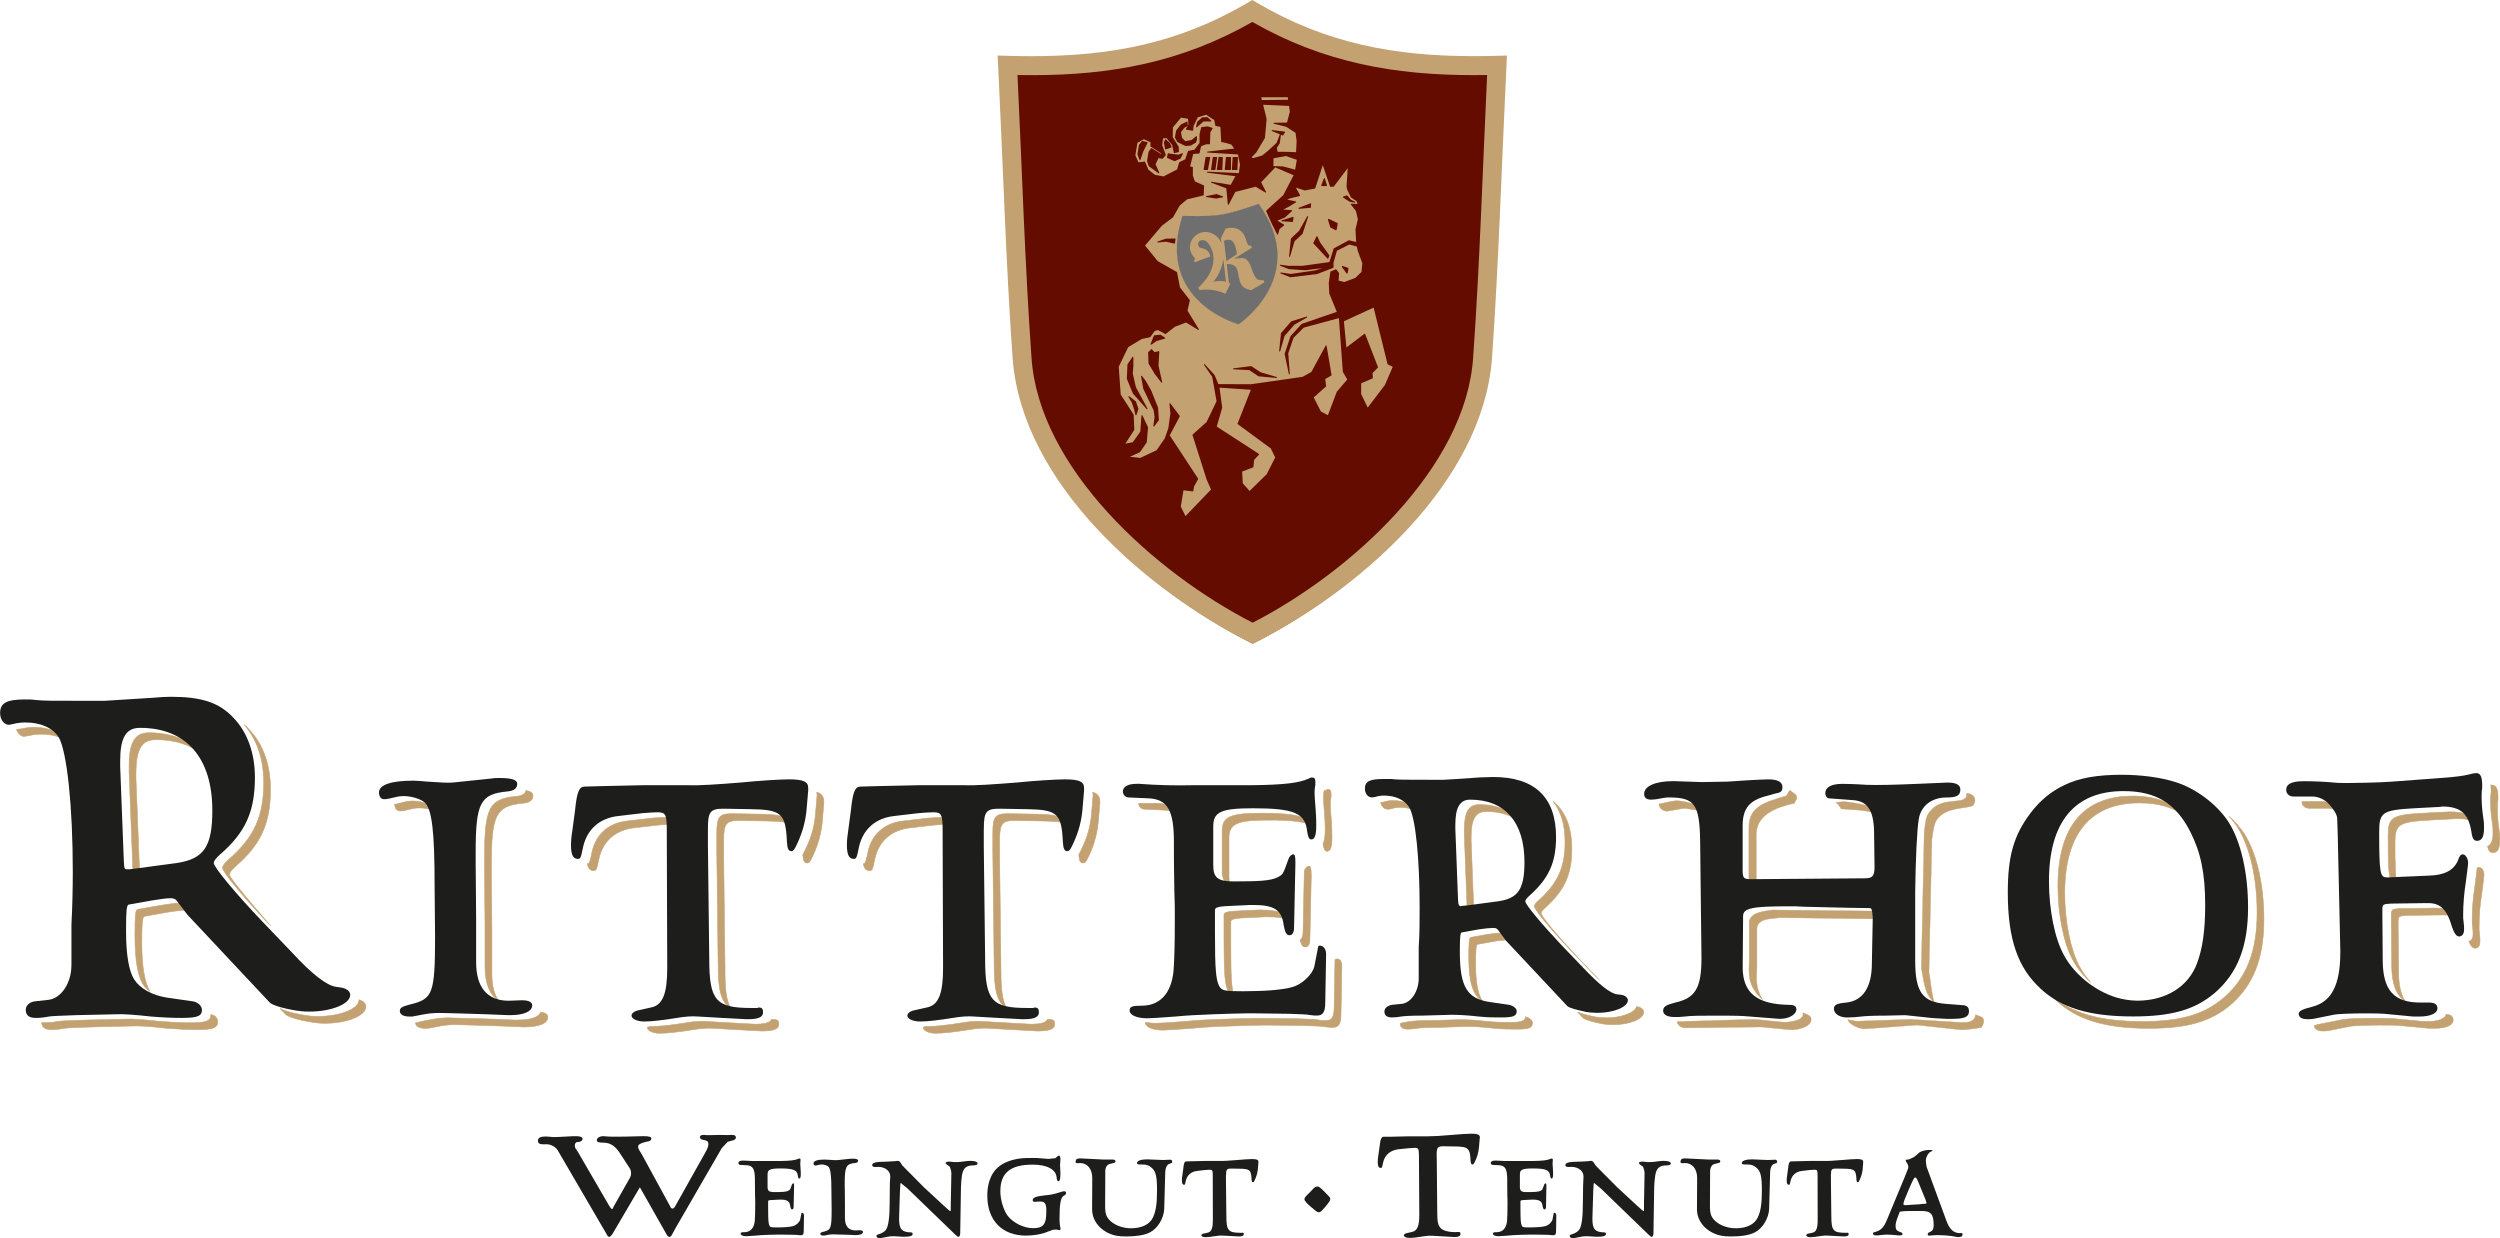 <?xml version="1.0" encoding="UTF-8"?>
<svg id="Ebene_1" data-name="Ebene 1" xmlns="http://www.w3.org/2000/svg" viewBox="0 0 704.43 348.91">
  <defs>
    <style>
      .cls-1, .cls-2, .cls-3, .cls-4 {
        fill: #c4a170;
      }

      .cls-5, .cls-6 {
        fill: #1d1d1b;
      }

      .cls-7 {
        fill: #706f6f;
      }

      .cls-2 {
        stroke-width: .15px;
      }

      .cls-2, .cls-3 {
        stroke: #c4a170;
      }

      .cls-2, .cls-3, .cls-8, .cls-6, .cls-4 {
        fill-rule: evenodd;
      }

      .cls-3 {
        stroke-width: .1px;
      }

      .cls-8 {
        fill: #640c00;
      }
    </style>
  </defs>
  <g>
    <path class="cls-5" d="m187.82,347.82c.24.42.57.71.81.71s.49-.2.7-.61l1.11-2.03,12.93-22.37,1.69-1.8,1.6-.44c.38-.13.7-.42.7-.71,0-.52-.29-.78-.98-.78h-.29c-.37.05-1.4.05-3.17,0-.39,0-1.22,0-2.5.05h-1.56c-.21-.05-.42-.05-.57-.05-.78,0-1.07.21-1.07.62,0,.37.25.6.73.73,1.48.28,1.65.47,1.65,1.35,0,.49-.29,1.28-.95,2.42l-8.05,14.34c-.61,1.15-.77,1.29-1.11,1.29-.29,0-.49-.19-.7-.69-.04-.05-.25-.46-.62-1.16l-7.34-13.45s-.28-.41-.7-1.14c-.19-.33-.33-.7-.33-.93,0-.64.49-.98,2.05-1.39l1.07-.23c.37-.14.62-.39.62-.75,0-.45-.66-.66-2.14-.66h-.25l-4.72.12c-2.59.04-4.23.04-4.89,0-.78-.08-1.27-.12-1.49-.12-1.06,0-1.88.48-1.88,1.12,0,.52.46.71,1.85.71,1.85,0,3.24.88,4.51,2.76l2.96,4.53c.2.33.33.83.33,1.39,0,.46-.12.83-.33,1.23l-4.56,8.05-.25.61c-.04.05-.16.1-.24.1-.17,0-.25-.1-.41-.33l-.49-.74-8.91-15.35s-.08-.12-.29-.37c-.25-.3-.37-.68-.37-1.03v-.21c.04-.37.33-.79.53-.79l.75-.08c.21-.04.41-.12.62-.29.16-.16.29-.32.29-.49,0-.54-.63-.82-1.77-.82h-.74c-3.66.21-5.58.29-5.83.26-.82-.09-1.53-.17-2.18-.17-1.35,0-2.06.39-2.06,1.18s.46,1.03,1.69,1.03c.16,0,.34,0,.49-.02h.29c1.19,0,2.58.76,3.16,1.81l13.64,23.39.33.58c.12.19.32.32.49.32.24,0,.61-.37.95-.9l7.68-13.08,7.52,13.28"/>
    <path class="cls-5" d="m216.43,338.43c.04-.21.37-.29,1.48-.32l1.72-.09h.29c1.89,0,2.59.44,2.75,1.85.12.65.25.91.54.91.24,0,.41-.26.41-.7l.13-5.7v-.3c0-.44-.04-.65-.21-.65s-.38.21-.45.49c-.24.7-.41,1.1-.45,1.15-.08.2-.33.37-.61.51-.62.24-1.44.32-3.86.32-1.47,0-1.89-.32-1.89-1.48v-3.53c0-1.32.7-1.65,3.62-1.65,3.78,0,4.77.46,4.92,2.14.08.49.17.71.37.71.33,0,.45-.42.45-1.29,0-.49,0-.86-.12-2.37-.04-.54-.04-.98.04-1.28v-.34c0-.25-.08-.37-.29-.37-.08,0-.16,0-.29.07-.9.42-2.22.59-5.17.63h-5.3c-1.65.05-3.34,0-4.97-.12h-.21c-.82,0-1.27.24-1.27.69,0,.29.25.53.54.53l1.81.09c1.73.08,2.3,1.11,2.3,3.94v.5c0,.53,0,1.88.04,4.01.05.83.05,1.69.05,2.51,0,2.37-.05,3.69-.13,4.76-.2,1.98-1.2,3.08-2.79,3.14-.99,0-1.19.07-1.19.44,0,.41.65.7,1.6.7.25,0,.98-.05,2.62-.17.78-.09,1.97-.17,3.46-.22,1.35-.02,2.38-.07,3.12-.07h.45l3.2.05c.99.02,1.65.02,1.98.11.28.03.49.03.61.03.53,0,.74-.33.74-1.18l.07-4.39c0-.45-.24-.77-.56-.77-.09,0-.17.03-.17.18l-.33,1.69c-.17.75-1.11,1.65-2.02,1.89-.85.25-2.5.37-4.47.37-1.68,0-1.93-.04-2.18-.48-.28-.59-.37-1.52-.37-4.9v-2.05"/>
    <path class="cls-5" d="m238.02,334.65v-1.38c0-4.47.41-5.32,2.8-5.56.69-.03.98-.28.98-.69,0-.37-.49-.54-1.6-.54-.24,0-.49,0-.69.03l-3.54.38c-.41.04-1.19,0-2.34-.09-.48-.03-.9-.07-1.27-.07-2.01,0-3.12.37-3.12,1.07,0,.37.16.62.5.62.2,0,.57-.08,1.06-.21.17-.04.41-.09.65-.09.75,0,1.53.26,1.94.58.65.62.89,2.55.89,7.63v.05l.05,4.45c0,5.25-.21,5.74-2.21,6.22-.83.2-.99.33-.99.61s.32.49.82.49h.33l1.07-.22c.45-.07.94-.12,1.4-.12l1.64.05,2.67.07,1.89.09h.25c1.19,0,1.97-.34,1.97-.9,0-.28-.33-.47-.91-.47h-.08l-1.14.05c-1.93,0-2.96-1.19-2.96-3.49v-3.89l-.04-4.69"/>
    <path class="cls-5" d="m267.88,341.06c0,.13-.04.2-.08.2-.17,0-.66-.43-1.81-1.48l-5.58-5.16-5.5-5.55-.74-.78-.37-.62c-.25-.41-.5-.58-.91-.58-.16,0-.37.04-.61.09-.2.04-.9.08-2.05.12l-2.34.08c-1.39.07-2.13.37-2.13.9,0,.37.25.54.82.54h.33c.16,0,.32-.03.49-.03,2.01,0,3.45,1.13,3.45,2.73,0,.29-.05.63-.05.92-.08.4-.08,2.58-.12,6.53,0,4.01-.37,6.61-1.02,7.51-.32.53-1.36,1.15-2.22,1.34-.33.1-.49.22-.49.34,0,.41.36.75.81.75h.16l2.1-.41c.45-.12,1.15-.17,1.8-.17.25,0,.49,0,.74.04l1.4.08c.07,0,.2.04.33.04,2.17,0,2.87-.21,2.87-.83,0-.29-.17-.41-.53-.41-2.55-.07-3.29-.96-3.29-3.74v-.37l.25-7.75.12-1.81c0-.14.04-.22.09-.22h.08s.16.17.45.39l1.36,1.11,13.47,13.01c.53.5.7.62.9.62.28,0,.45-.33.5-.9l.21-12.98c0-.92.12-2.27.28-3.42.34-2.02,1.2-2.78,3.05-2.81.85,0,1.35-.17,1.35-.55,0-.44-.74-.73-1.97-.73-.53,0-1.07.04-1.64.13-1.56.23-2.76.28-3.49.16-.28-.03-.58-.08-.91-.08-.61,0-.98.15-.98.4,0,.09.08.24.25.37l.86.62c.08.1.19.37.33.86.12.37.17.7.17,1.03l-.17,8.87v1.6"/>
    <path class="cls-5" d="m298.46,346.6c.25,0,.37-.12.37-.32,0-.12,0-.2-.04-.34-.17-.63-.25-1.52-.25-2.58,0-4.13.33-5.89,1.16-6.41.53-.27.69-.47.69-.76,0-.37-.2-.53-.53-.53-.2,0-.41.04-.66.13-2.5.77-2.83.84-4.93,1.04-2.34.26-3.28.63-3.28,1.32,0,.32.17.5.53.5.04,0,.46-.06,1.24-.09h.37c1.15,0,1.64.56,1.68,1.97v1.19c0,3.28-.91,4.35-3.74,4.35-2.54,0-5.58-1.49-7.1-3.45-1.19-1.55-2.1-4.55-2.1-6.96,0-5.15,2.79-7.5,9.12-7.5,4.06,0,6.57,1.37,6.74,3.64.04.7.2,1.03.53,1.03.36,0,.53-.66.53-1.9v-.6l-.08-1.51c-.04-.25-.04-.71.04-1.33,0-.37.04-.74.04-1.02,0-.49-.17-.86-.37-.86-.11,0-.24.07-.37.16l-.69.58-1.97.2-2.42-.2c-.53-.07-1.27-.07-2.22-.07-2.5,0-3.73.11-5.41.56-2.34.66-3.91,1.62-5.06,3.04-1.35,1.68-2.09,4.17-2.09,7,0,6.97,4.14,11.28,10.92,11.28,1.84,0,3.94-.34,5.13-.74l2.09-.78c.28-.12.62-.17.99-.17h.41l.61.12h.12"/>
    <path class="cls-5" d="m311.43,330.05c0-1.03.49-1.88,1.19-2.05l1.4-.37c.16-.03.29-.2.29-.4,0-.34-.29-.5-.79-.5h-2.46l-6.62-.33h-.12c-.87,0-1.24.28-1.24.96,0,.32.09.4.66.4h.29c.07-.05.16-.05.29-.05,2.08,0,3.45,1.68,3.45,4.22l-.04,8.85c0,1.88.78,3.64,2.25,5.08.66.62,1.44,1.15,2.26,1.56,1.56.74,2.87.98,5.09.98,2.92,0,5.1-.37,6.62-1.11,2.25-1.1,4.02-4.03,4.1-6.74l.29-10.35c.04-1.09.45-1.97,1.02-2.21l.79-.29c.08-.03.16-.16.16-.35,0-.43-.25-.59-.74-.59-.08,0-.13.03-.21.03-1.02.09-2.34.09-3.94-.03-.86-.04-1.59-.09-2.21-.09-1.72,0-2.83.42-2.83,1.03,0,.29.2.41.66.41h.25c1.85,0,2.42.21,3.33,1.03,1.07,1.02,1.4,2.34,1.4,6.32,0,3.74-.33,5.87-1.15,7.59-.87,1.93-3.16,3.04-6.13,3.04-2.17,0-4.13-.66-5.62-1.85-1.35-1.19-1.72-2.09-1.72-4.36l.04-8.82v-1.03"/>
    <path class="cls-5" d="m345.47,331.08c0-1.52.21-1.81,1.4-1.81l2.46.04c2.83.05,3.21.37,3.33,2.99.04.59.1.83.41.83.13,0,.2-.08.33-.3.56-1.1.89-2.17,1.02-3.3l.16-1.91v-.24c0-.59-.45-.79-1.77-.79-.69,0-2.7.12-4.35.28-2.09.16-3.74.3-4.85.25h-4.02l-3.81.09-1.52.04c-.5,0-.7.5-.86,2.13-.04.34-.12.95-.26,1.86-.07.49-.12.95-.12,1.35,0,.86.2,1.25.61,1.25.25,0,.3-.08.49-1.12.37-1.6,1.52-2.62,3.29-2.79l2.09-.25c.54-.04.98-.08,1.36-.08.73,0,.86.15.86,1.59l.03,12.57c0,2.31-.41,3.37-1.48,3.58l-1.1.24c-.41.07-.66.28-.66.47,0,.3.5.56,1.15.56.69,0,1.72-.13,2.99-.34.74-.12,1.36-.17,1.85-.12l2.18.12,2.22.12h.24c.9,0,1.32-.19,1.32-.62,0-.32-.09-.44-.42-.44l-.08.03h-.57c-3.21,0-3.83-.66-3.83-4.44l-.12-10.25v-1.6"/>
    <path class="cls-5" d="m371.14,334.32c-.37,0-.75.25-1.25.78-.37.41-.66.7-.81.86-1.27,1.22-1.52,1.52-1.52,1.93,0,.44.5,1.03,1.78,2.14.48.4.94.77,1.34,1.11.33.29.65.44.87.44.53,0,.7-.15,1.96-1.64.98-1.15,1.32-1.68,1.32-2.09,0-.26-.11-.5-.33-.7l-1.27-1.32c-1.14-1.19-1.6-1.51-2.08-1.51"/>
    <path class="cls-5" d="m404.81,325.41c0-2.05.27-2.42,1.83-2.42l3.35.05c3.71.04,4.22.49,4.38,3.99.04.78.2,1.1.57,1.1.15,0,.28-.13.45-.41.77-1.42,1.18-2.82,1.34-4.38l.21-2.54c.05-.09.05-.21.05-.29,0-.8-.61-1.07-2.39-1.07-.93,0-3.6.16-5.81.37-2.76.25-4.94.37-6.46.37h-5.37l-5.06.12h-2.03c-.64,0-.93.7-1.16,2.88-.05.41-.19,1.22-.34,2.42-.12.66-.17,1.27-.17,1.81,0,1.15.25,1.68.86,1.68.34,0,.37-.12.66-1.52.47-2.14,2.01-3.44,4.31-3.74l2.85-.29c.73-.07,1.34-.11,1.79-.11.99,0,1.12.24,1.15,2.13l.1,16.76c0,3.09-.57,4.51-2.03,4.8l-1.42.33c-.57.08-.9.37-.9.62,0,.42.66.74,1.52.74.94,0,2.3-.15,4-.44,1.01-.17,1.83-.22,2.48-.17l2.88.17,2.95.17c.12,0,.26.03.32.03,1.24,0,1.81-.29,1.81-.9,0-.37-.16-.54-.62-.54h-.07c-.26,0-.45.05-.7.05-2.09,0-3.52-.42-4.22-1.15-.74-.81-.95-1.68-.95-4.76l-.12-13.71-.04-2.09"/>
    <path class="cls-5" d="m428.41,338.43c.04-.21.38-.29,1.48-.32l1.72-.09h.29c1.91,0,2.59.44,2.76,1.85.14.65.25.91.54.91.24,0,.42-.26.42-.7l.11-5.7v-.3c0-.44-.05-.65-.21-.65s-.37.21-.46.49c-.25.7-.4,1.1-.45,1.15-.06.2-.32.37-.6.51-.62.24-1.44.32-3.86.32-1.48,0-1.89-.32-1.89-1.48v-3.53c0-1.32.71-1.65,3.61-1.65,3.77,0,4.77.46,4.92,2.14.1.49.16.71.37.71.34,0,.46-.42.46-1.29,0-.49,0-.86-.12-2.37-.04-.54-.04-.98.03-1.28v-.34c0-.25-.07-.37-.27-.37-.1,0-.17,0-.31.07-.9.42-2.21.59-5.17.63h-5.3c-1.62.05-3.32,0-4.94-.12h-.22c-.8,0-1.27.24-1.27.69,0,.29.25.53.54.53l1.79.09c1.74.08,2.31,1.11,2.31,3.94v.5c0,.53,0,1.88.03,4.01.05.83.05,1.69.05,2.51,0,2.37-.05,3.69-.12,4.76-.21,1.98-1.2,3.08-2.79,3.14-.99,0-1.19.07-1.19.44,0,.41.66.7,1.6.7.25,0,.99-.05,2.63-.17.79-.09,1.96-.17,3.45-.22,1.36-.02,2.39-.07,3.13-.07h.44l3.2.05c.98.02,1.64.02,1.98.11.3.03.49.03.61.03.53,0,.75-.33.75-1.18l.06-4.39c0-.45-.24-.77-.57-.77-.08,0-.17.03-.17.18l-.32,1.69c-.17.75-1.1,1.65-2.01,1.89-.87.25-2.51.37-4.48.37-1.68,0-1.93-.04-2.17-.48-.29-.59-.38-1.52-.38-4.9v-2.05"/>
    <path class="cls-5" d="m463.23,341.06c0,.13-.05.2-.07.2-.17,0-.68-.43-1.81-1.48l-5.59-5.16-5.51-5.55-.74-.78-.37-.62c-.26-.41-.51-.58-.91-.58-.19,0-.37.04-.63.09-.2.04-.9.08-2.05.12l-2.33.08c-1.41.07-2.14.37-2.14.9,0,.37.27.54.83.54h.32c.17,0,.34-.03.51-.03,2.01,0,3.45,1.13,3.45,2.73,0,.29-.05.63-.05.92-.07.4-.07,2.58-.13,6.53,0,4.01-.35,6.61-1.02,7.51-.32.53-1.36,1.15-2.21,1.34-.32.1-.49.22-.49.34,0,.41.36.75.83.75h.15l2.1-.41c.46-.12,1.15-.17,1.81-.17.24,0,.49,0,.73.04l1.41.08c.08,0,.2.04.33.04,2.18,0,2.86-.21,2.86-.83,0-.29-.17-.41-.54-.41-2.55-.07-3.27-.96-3.27-3.74v-.37l.24-7.75.12-1.81c0-.14.05-.22.09-.22h.08s.16.17.46.39l1.35,1.11,13.46,13.01c.52.5.69.62.91.62.29,0,.45-.33.49-.9l.2-12.98c0-.92.13-2.27.3-3.42.32-2.02,1.2-2.78,3.05-2.81.85,0,1.34-.17,1.34-.55,0-.44-.75-.73-1.98-.73-.52,0-1.07.04-1.64.13-1.56.23-2.75.28-3.49.16-.29-.03-.57-.08-.91-.08-.61,0-.98.15-.98.4,0,.09.08.24.25.37l.86.62c.1.1.21.37.33.86.12.37.16.7.16,1.03l-.16,8.87v1.6"/>
    <path class="cls-5" d="m481.86,330.05c0-1.03.5-1.88,1.19-2.05l1.39-.37c.17-.03.29-.2.29-.4,0-.34-.29-.5-.79-.5h-2.46l-6.6-.33h-.12c-.87,0-1.24.28-1.24.96,0,.32.09.4.67.4h.28c.07-.05.17-.05.29-.05,2.09,0,3.45,1.68,3.45,4.22l-.05,8.85c0,1.88.79,3.64,2.26,5.08.65.62,1.44,1.15,2.27,1.56,1.56.74,2.86.98,5.09.98,2.93,0,5.11-.37,6.61-1.11,2.26-1.1,4.02-4.03,4.11-6.74l.28-10.35c.04-1.09.45-1.97,1.03-2.21l.77-.29c.09-.03.17-.16.17-.35,0-.43-.25-.59-.73-.59-.1,0-.14.03-.21.03-1.03.09-2.34.09-3.95-.03-.85-.04-1.61-.09-2.21-.09-1.73,0-2.85.42-2.85,1.03,0,.29.23.41.67.41h.25c1.84,0,2.41.21,3.33,1.03,1.07,1.02,1.4,2.34,1.4,6.32,0,3.74-.33,5.87-1.17,7.59-.86,1.93-3.15,3.04-6.1,3.04-2.19,0-4.17-.66-5.64-1.85-1.35-1.19-1.72-2.09-1.72-4.36l.04-8.82v-1.03"/>
    <path class="cls-5" d="m515.91,331.08c0-1.52.19-1.81,1.39-1.81l2.44.04c2.85.05,3.22.37,3.35,2.99.04.59.11.83.39.83.14,0,.21-.08.34-.3.56-1.1.9-2.17,1.02-3.3l.15-1.91v-.24c0-.59-.44-.79-1.74-.79-.7,0-2.71.12-4.37.28-2.08.16-3.72.3-4.84.25h-4.04l-3.81.09-1.52.04c-.49,0-.7.5-.86,2.13-.05.34-.12.95-.25,1.86-.08.49-.13.95-.13,1.35,0,.86.21,1.25.62,1.25.25,0,.28-.08.49-1.12.37-1.6,1.52-2.62,3.29-2.79l2.09-.25c.54-.04.99-.08,1.36-.08.74,0,.86.15.86,1.59l.03,12.57c0,2.31-.4,3.37-1.47,3.58l-1.1.24c-.39.07-.66.28-.66.47,0,.3.49.56,1.16.56.7,0,1.72-.13,2.99-.34.74-.12,1.36-.17,1.83-.12l2.19.12,2.22.12h.24c.91,0,1.33-.19,1.33-.62,0-.32-.1-.44-.41-.44l-.08.03h-.55c-3.22,0-3.84-.66-3.84-4.44l-.12-10.25v-1.6"/>
    <path class="cls-6" d="m542.7,338.51l.08.29c.06,0,.06.05.06.1,0,.22-.19.32-.56.32l-.03-.05-1.44.17-2.13.12-1.52.12h-.29c-.43,0-.53-.05-.53-.32,0-.46.25-1.2,1.4-3.86,1.32-3.06,1.59-3.62,1.94-3.62.19,0,.48.37.74,1.02l2.13,5.22.16.49m-7.42,2.95s.1-.07.21-.07l1.17-.13c.17,0,.84-.04,2.06-.04h2.64c2.74,0,3.48.87,3.48,4.08,0,.93-.23,1.43-.9,1.76-.64.29-.77.42-.77.73,0,.28.08.37.49.37.2,0,.37,0,.49-.05l1.47-.08h.66c1.19,0,2.88.12,3.62.25,1.35.25,1.56.29,1.81.29.91,0,1.27-.2,1.27-.7,0-.28-.13-.45-.42-.45h-.08l-.17.05c-1.88,0-3.03-1.07-3.97-3.74l-5.48-14.93c-.01-.14-.08-.42-.15-.92-.05-.28-.08-.61-.08-.83,0-.57.22-1.18.54-1.72.32-.48.69-.82,1.02-.9.25-.05.33-.13.33-.16,0-.21-.2-.25-.86-.25-1.18,0-2.51.35-3,.86l-.69.6-.7.56-.69.32c-.54.29-.72.37-1.12.37-.37,0-.49.07-.49.32,0,.14.04.21.17.38.32.37.57.98.57,1.43,0,.21-.12.58-.33,1.03-.09.16-.16.41-.28.75-.25.53-.37.88-.42,1.02l-4.84,11.66c-1.07,2.62-1.73,3.32-3.64,3.86-.33.07-.46.19-.46.41,0,.35.37.52.98.52h.25l1.87-.19c.22,0,.41-.05.62-.05.79,0,1.69.07,2.66.16.45.08.84.08,1.16.08.58,0,.78-.12.78-.41,0-.28-.05-.32-.87-.64-.78-.25-1.08-.7-1.08-1.64,0-.57.15-1.27.37-1.84l.66-1.77.13-.33Z"/>
  </g>
  <g>
    <path class="cls-3" d="m504.32,222.65c1.09.92,1.95,1.12,1.95,2.16,0,.67-.53.79-.58,1.51-5.5,1.17-10.77,3.35-10.82,8.79v13.13h-2.08v-15.08c-.03-6.1,4.81-7.15,10.6-8.94.21-.37.46-.89.93-1.57m49.85.86c1.23.11,2.33.79,2.33,1.97,0,.68-.31,1.1-.65,1.6-2.98.88-7.24.43-9.88,3.56-1.2,1.43-1.32,4.26-1.62,5.81l-.82,37.49c.47,2.35.67,5.89,1.51,8.63-3.03-2.81-2.91-6.59-3.66-9.66l.81-38.41c.27-1.64.24-3.85,1.19-5.26,2.5-3.68,6.07-3.19,9.02-3.72.27-.03.73-.13,1.24-.5.55-.41.45-.75.53-1.52Zm-81.81,2.11c1.75,0,7.07,1.06,7.36,2.87-1.87-.17-4.38-.71-5.05-.71s-4.47.8-5.15.8c-.24,0-1.93-.36-2.11-2.03,1.8-.39,4.29-.93,4.95-.93Zm44.98.48l2.12-.22c.68,0,5.33.59,7.68,1.44.64.24,1.19,1.07,1.75,1.96-3.55-1.22-6.69-1.02-10.07-1.36-.37-.54-.79-1.25-1.49-1.82Zm-17.86,30.31l29.62.31c.37.66.86,1.38,1.46,2.23l-29.14-.39c-1.72.37-6.1-.01-6.37,2.99v11.07c-.13,2.97-.49,5.82,1.67,9.11-4.44-3.91-3.95-7.53-3.84-10.87v-11.24c.59-2.75,4.5-2.85,6.6-3.22Zm8.5,28.96c1.21.52,2.35.73,2.35,1.84,0,2.37-4.29,2.97-5.43,2.97-.67,0-5.69-.55-8.64-.81l-20.79.26c-.71,0-2.49.12-2.92-1.77l21.85-.65c2.7.27,7.83.83,8.49.83,1.16,0,5.73-.41,5.09-2.66Zm48.68.52c1.48.74,2.29.5,2.29,1.86,0,.68-.32,1.21-.65,1.74-1.73.41-4.89.69-5.57.69l-12.57-1.35-14.85,1.09c-.88,0-4.01-.87-4.66-2.61,1.1.19,2.09.44,2.76.44l14.87-.54,13.23.83c1.55,0,4.89.6,5.15-2.14Z"/>
    <path class="cls-2" d="m6.73,207.51c-.93-.09-1.72-.86-2.08-1.96l1.67-.24c1.02-.24,2.17-.38,3.31-.38,4.18,0,7.53,1.42,9.25,3.94-1.84-1.31-4.37-2-7.31-2-1.15,0-2.29.14-3.31.39l-1.52.25m73.71,78.29l-1.56-1.64c1.01.58,3.35,1.32,6.62,1.86,1.4.26,2.67.37,4.07.37,6.36,0,11.58-2.15,11.58-4.69,1.15.33,1.94,1.02,1.94,1.93,0,2.54-5.22,4.71-11.59,4.71-1.4,0-2.67-.14-4.07-.39-3.83-.63-6.37-1.52-7-2.16Zm-27.14-29.31c-1.89-.09-3.68.17-6.09.54l-6.49,1.16c-.63.12-.77,1.63-.77,7.51,0,6.48.77,11.2,2.29,13.62-.64-.33-1.39-1.1-1.94-1.95-1.52-2.42-2.29-7.12-2.29-13.62,0-5.84.13-7.37.76-7.5l6.49-1.15c2.42-.39,4.2-.64,5.22-.64s1.53.25,2.04,1.01l.78,1.03Zm-38.81,33.65c-1.78,0-2.67-.68-2.78-2,2.12.06,3.26-.07,4.54-.33.77-.13,3.44-.26,7.76-.39l10.95-.26c2.29-.13,5.6.14,10.05.64,3.19.25,6.11.39,8.66.39,4.46,0,5.73-.51,5.73-2.3,1.1.07,1.94,1.02,1.94,1.94,0,1.78-1.28,2.3-5.73,2.3-2.55,0-5.48-.14-8.66-.39-4.45-.51-7.76-.76-10.05-.63l-10.95.26c-4.33.12-7,.25-7.77.37-1.27.25-2.42.39-3.69.39Zm42.69-77.41c-3.35-2.84-7.82-4.31-13.28-4.31-3.95,0-5.6,2.66-5.6,9.42v1.4l1.02,26.47c-1.82.61-1.82.48-1.95-1.94l-1.01-26.47v-1.41c0-6.74,1.66-9.42,5.6-9.42,6.6,0,11.76,2.18,15.22,6.27Zm81.41,61.76c0,3.15.62,5.64,1.85,7.43-2.49-1.68-3.79-4.83-3.79-9.4v-12.07l-.13-14.52v-4.32c0-13.89,1.27-16.42,8.66-17.2,1.88-.1,2.8-.68,3.01-1.68,1.35.25,1.98.72,1.98,1.45,0,1.27-.89,2.04-3.05,2.17-7.39.75-8.66,3.3-8.66,17.17v4.35l.14,14.5v12.11Zm-25.84-45.98c-1.02,0-1.53-.75-1.53-1.9.67-.07,1.66-.36,2.9-.67.5-.12,1.27-.25,2.04-.25,2.29,0,4.71.75,5.98,1.78.33.31.63.73.9,1.28-1.34-.67-3.18-1.11-4.95-1.11-.77,0-1.53.12-2.03.25-1.53.39-2.68.62-3.31.62Zm91.53,45.07c0,5.12.37,8.38,1.6,10.46-2.83-1.68-3.54-5.23-3.54-12.38l-.38-31.84v-4.95c0-4.71.64-5.6,4.33-5.6l7.64.13c5.58.07,8.08.52,9.25,2.9-1.51-.73-3.8-.92-7.32-.97l-7.63-.13c-3.69,0-4.32.89-4.32,5.6v4.97l.38,31.82Zm-37.04-28.26c-.92,0-1.51-.6-1.76-1.93.61-.05.76-.52,1.35-3.45,1.14-4.96,4.71-8.14,10.18-8.64l6.48-.76c1.65-.12,3.07-.25,4.21-.25,1.62,0,2.28.24,2.54,1.95-1.75-.02-3.14.1-4.8.24l-6.49.75c-5.47.52-9.04,3.71-10.18,8.66-.64,3.18-.77,3.43-1.53,3.43Zm60.21-2.15c-.85,0-1.12-.7-1.26-2.33,2.12-3.95,3.14-7.24,3.52-10.82l.5-5.84c0-.36-.02-.66-.08-.94,1.45.4,2.02,1.25,2.02,2.87l-.5,5.86c-.39,3.55-1.41,6.88-3.19,10.32-.39.63-.64.89-1.02.89Zm54.59,30.41c0,5.12.36,8.38,1.6,10.46-2.82-1.68-3.53-5.23-3.53-12.38l-.38-31.84v-4.95c0-4.71.63-5.6,4.32-5.6l7.64.13c5.58.07,8.08.52,9.26,2.9-1.51-.73-3.8-.92-7.32-.97l-7.64-.13c-3.69,0-4.33.89-4.33,5.6v4.97l.38,31.82Zm-37.04-28.26c-.93,0-1.51-.6-1.76-1.93.6-.05.76-.52,1.34-3.45,1.14-4.96,4.71-8.14,10.19-8.64l6.49-.76c1.65-.12,3.05-.25,4.2-.25,1.62,0,2.28.24,2.53,1.95-1.74-.02-3.14.1-4.8.24l-6.49.75c-5.48.52-9.04,3.71-10.18,8.66-.63,3.18-.77,3.43-1.52,3.43Zm60.21-2.15c-.86,0-1.13-.7-1.25-2.33,2.11-3.95,3.14-7.24,3.52-10.82l.5-5.84c0-.36-.02-.66-.08-.94,1.46.4,2.03,1.25,2.03,2.87l-.51,5.86c-.38,3.55-1.4,6.88-3.18,10.32-.38.63-.63.89-1.02.89Zm41.59,22.78c0,9.26.2,12.6.87,14.5-.91-.22-1.28-.6-1.65-1.29-.9-1.78-1.15-4.71-1.15-15.15v-6.34c.13-.66,1.15-.9,4.58-1.03l5.35-.25c5.06,0,7.55.77,8.67,3.01-1.44-.76-3.59-1.07-6.72-1.07l-5.35.25c-3.44.13-4.46.39-4.59,1.03v6.36Zm-25.97-39.59l5.32-.03c2.64.12,4.41.96,5.52,2.84-.95-.55-2.14-.83-3.58-.89l-5.6-.27c-.9,0-1.66-.75-1.66-1.65Zm51.93,11.33c.43-.7.62-1.88.62-3.72,0-1.52,0-2.67-.39-7.38-.11-1.54-.13-2.86.08-3.75l1.08-.43c.65,0,.9.39.9,1.14v1.03c-.26.89-.26,2.29-.12,3.93.38,4.71.38,5.87.38,7.39,0,2.69-.38,3.96-1.41,3.96-.62,0-.88-.64-1.14-2.17Zm-26.47,9.43c0,.87.08,1.6.27,2.22-1.67-.58-2.21-1.83-2.21-4.16v-10.95c0-4.08,2.17-5.1,11.2-5.1s12.96.85,14.47,3.64c-2.19-1.26-6.03-1.69-12.53-1.69-9.03,0-11.2,1.01-11.2,5.08v10.97Zm21.52,19.72c-.77,0-1.16-.56-1.49-2.03.5-.25.83-.95.83-2.07l.36-17.43c.31-.74.86-1.25,1.32-1.25.5,0,.64.65.64,2.92l-.39,17.71c0,1.4-.51,2.15-1.27,2.15Zm23.15-38.83c-.89,0-1.75-.79-1.93-1.94.26,0,.5,0,1.02-.13.76-.25,1.65-.37,2.4-.37,3.32,0,5.86,1.26,7.15,3.29-1.37-.87-3.13-1.36-5.2-1.36-.76,0-1.66.14-2.42.39-.5.12-.76.12-1.03.12Zm59.7,48.14c-.05-.02-.98-.94-1.93-1.95l-6.24-6.5c-5.86-6.22-10.18-11.45-10.18-12.35,0-.37.5-1.01,1.26-1.65,5.35-4.84,7.4-9.29,7.4-16.42,0-4.86-1.13-8.68-3.36-11.45,3.51,2.81,5.28,7.28,5.28,13.39,0,7.12-2.05,11.59-7.37,16.43-.76.63-1.28,1.27-1.28,1.66,0,.89,4.33,6.1,10.18,12.34l6.24,6.5Zm-4.6,10.68l-1.57-1.7c.81.44,2.55.88,5,1.41.89.12,2.03.26,3.04.26,4.39,0,8.1-1.43,8.62-3.17,1.1.14,2,.77,2,1.55,0,1.91-3.96,3.56-8.68,3.56-1.01,0-2.16-.13-3.04-.25-2.93-.63-4.85-1.15-5.37-1.66Zm-30.27-15.28c0,5.11.55,8.48,2,10.68-2.92-1.91-3.94-5.66-3.94-12.63,0-4.19.13-5.33.52-5.47l4.95-.88c1.8-.26,3.06-.37,3.84-.37.88,0,1.14.11,1.53.62l.97,1.35c-1.33-.04-2.62.09-4.4.34l-4.96.9c-.37.12-.51,1.26-.51,5.47Zm-1.28-34.76l.76,19.78c-1.43.19-1.8-.2-1.8-.47,0-.11-.13-.64-.13-1.26l-.76-19.99v-1.02c0-4.97,1.27-7.12,4.21-7.12,5.1,0,9.02,1.71,11.62,4.95-2.48-1.97-5.74-3-9.69-3-2.93,0-4.21,2.15-4.21,7.11v1.01Zm164.84,45.05c-.6-.56-1.17-1.12-1.71-1.72,5.82,5.33,13.79,7.7,25.87,7.7,10.94,0,17.44-1.91,23.04-6.63,6.49-5.62,9.42-13.13,9.42-24.12,0-9.71-2.05-18.48-5.49-23.98-.7-1.07-1.49-2.13-2.42-3.12,1.71,1.55,3.2,3.27,4.37,5.07,3.45,5.48,5.47,14.29,5.47,23.99,0,10.96-2.93,18.48-9.42,24.12-5.6,4.7-12.09,6.61-23.04,6.61-12.21,0-20.24-2.42-26.1-7.91Zm6.63-9.42c.85,1.56,1.91,3.06,3.17,4.44-2.08-1.86-3.85-4.06-5.1-6.38-2.55-4.59-4.2-12.76-4.2-20.8,0-16.73,7.25-25.38,20.99-25.38,6.82,0,11.68,1.92,15.4,6.21-3.44-2.93-7.75-4.27-13.46-4.27-13.74,0-21,8.67-21,25.39,0,8.04,1.66,16.2,4.21,20.8Zm73.57-43.51c-1.09-.75-2.37-1.16-3.57-1.16h-5.33c-1.17,0-2.05-.75-2.05-1.9l5.45-.03c1.65,0,3.44.76,4.7,2.15l.8.93Zm41.37,9.55c.99-.42,1.52-1.57,1.52-3.73,0-.76,0-1.65-.13-2.42-.53-3.18-.64-5.86-.53-8.01.13-.5.13-1.02.13-1.53,0-.62-.05-1.16-.08-1.6,1.51-.01,2.03.99,2.03,3.55,0,.51,0,1.01-.13,1.53-.14,2.17,0,4.84.5,8.04.14.75.14,1.63.14,2.4,0,2.42-.64,3.56-1.92,3.56-.89,0-1.26-.53-1.53-1.78Zm-3.37-6.72c-1.33-.78-3.12-1.12-5.55-1.05l-7.37.39c-8.92.5-9.8,1.14-9.8,6.62,0,5.97.13,9.2.48,10.92-2.17,0-2.42-1.15-2.42-12.86,0-5.47.89-6.12,9.79-6.63l7.38-.38c3.88-.06,6.15.8,7.48,3Zm-.2,35.44c-.62,0-1.19-.62-1.72-1.95.76-.12,1.19-.85,1.19-1.9,0-.62,0-1.4-.12-2.15-.13-.63-.13-1.26-.13-2.02,0-2.79.26-6.21.76-9.27.25-2.29.64-4.71.64-5.35,1.17-.49,1.95.67,1.95,1.93,0,.65-.37,3.06-.64,5.34-.51,3.07-.75,6.48-.75,9.29,0,.76,0,1.38.13,2.02.12.76.12,1.52.12,2.16,0,1.13-.51,1.9-1.41,1.9Zm-21.5,7.09c.06,3.42.63,6.01,1.87,7.86-2.61-1.77-3.75-4.95-3.81-9.78l-.13-14.45c0-1.64.25-1.78,2.42-1.89l9.29-.14h1.4c2.14,0,3.68.84,4.85,2.66-.83-.49-1.79-.72-2.91-.72h-1.4l-9.29.12c-2.17.13-2.42.26-2.42,1.9l.14,14.44ZM74.3,220.47c0-6.65-1.96-12.26-5.53-16.29.47.39.92.82,1.35,1.29,3.94,4.06,6.1,9.95,6.1,16.93,0,9.55-2.67,15.53-9.92,21.77-1.03.9-1.66,1.78-1.66,2.29,0,1.15,11.68,14.48,11.68,14.48-7.76-8.14-13.61-15.28-13.61-16.42,0-.5.63-1.4,1.65-2.28,7.26-6.24,9.94-12.23,9.94-21.77Zm71.26,66.95c3.94,0,6.31-.79,6.78-2.22,1.3.13,2.03.6,2.03,1.37,0,1.78-2.41,2.81-6.87,2.81l-5.85-.26-8.28-.27-5.09-.13c-1.39,0-2.93.13-4.33.4l-3.31.63h-1.01c-1.53,0-2.54-.63-2.54-1.53l1.62-.4,3.31-.64c1.41-.24,2.93-.38,4.33-.38l5.09.14,8.27.24,5.86.26Zm67.09,1.16c2.97,0,4.35-.44,4.72-1.33,1.8-.07,2.06.34,2.06,1.35,0,1.28-1.27,1.92-4.84,1.92l-6.87-.38-6.74-.39c-1.53-.13-3.44,0-5.73.39-3.95.63-7.13,1.01-9.29,1.01-2.04,0-3.57-.76-3.57-1.65.57-.34,1.08-.29,1.63-.29,2.16,0,5.34-.39,9.29-1.01,2.3-.39,4.2-.51,5.73-.39l6.75.39,6.87.38Zm77.75,0c2.96,0,4.34-.44,4.72-1.33,1.8-.07,2.05.34,2.05,1.35,0,1.28-1.27,1.92-4.84,1.92l-6.87-.38-6.75-.39c-1.53-.13-3.44,0-5.73.39-3.95.63-7.13,1.01-9.3,1.01-2.03,0-3.55-.76-3.55-1.65.57-.34,1.07-.29,1.62-.29,2.17,0,5.35-.39,9.29-1.01,2.29-.39,4.2-.51,5.72-.39l6.75.39,6.87.38Zm85.52-4.72l.24-13.49c1.18-.61,1.94.41,1.94,1.81l-.25,13.62c0,2.67-.63,3.69-2.29,3.69-.37,0-1.02,0-1.91-.12-1.01-.26-3.04-.26-6.11-.39l-9.92-.13h-1.4c-2.3,0-5.48.13-9.68.27-4.58.12-8.27.38-10.69.63-5.1.39-7.38.51-8.15.51-2.93,0-4.97-.88-4.97-2.16.82.07,1.85.22,3.03.22.76,0,3.06-.12,8.14-.51,2.42-.26,6.12-.5,10.69-.64,4.2-.13,7.38-.24,9.68-.24h1.4l9.92.12c3.05.13,5.09.13,6.12.38.88.13,1.51.13,1.92.13,1.65,0,2.29-1.02,2.29-3.7Zm49.63,4.2c3.14,0,4.21-.36,4.31-1.58,1.06.3,1.95,1.02,1.95,1.73,0,1.41-1.01,1.78-4.32,1.78-1.92,0-4.08,0-6.5-.25-3.31-.37-5.86-.51-7.63-.51l-8.02.26c-3.31,0-5.35.13-6,.25-.87.13-1.77.25-2.66.25-1.41,0-2.16-.5-2.16-1.64,1.1-.29,1.99-.42,2.89-.54.63-.13,2.67-.26,5.99-.26l8.02-.24c1.78,0,4.32.11,7.63.5,2.42.25,4.58.25,6.49.25Zm258.78-.25c2.72,0,4.66-.77,4.93-2.01,1.34.11,1.97.61,1.97,1.65,0,1.4-2.02,2.29-4.96,2.29h-1.92l-6.62-.63c-2.15-.27-4.45-.27-6.86-.27-3.44,0-7.78.13-8.92.39l-5.61,1.14c-.63.14-1.13.14-1.78.14-1.53,0-2.43-.52-2.43-1.53,1.12-.41,1.64-.41,2.26-.55l5.6-1.13c1.14-.27,5.49-.39,8.91-.39,2.42,0,4.71,0,6.89.24l6.63.64h1.9Z"/>
  </g>
  <g>
    <path class="cls-6" d="m36.41,244.94h-.51c-.89,0-.89-.13-1.02-2.56l-1.02-26.47v-1.38c0-6.76,1.65-9.44,5.6-9.44,12.98,0,20.37,8.39,20.37,23.3,0,10.19-2.42,13.62-9.93,14.77l-11.45,1.54-2.04.25m-16.29,27.11c0,4.96-2.92,9.3-6.5,9.67l-3.56.39c-1.66.13-2.8,1.15-2.8,2.42,0,1.51.89,2.28,2.8,2.28,1.27,0,2.42-.12,3.69-.39.77-.12,3.44-.25,7.77-.39l10.95-.24c2.29-.13,5.59.14,10.06.63,3.18.27,6.11.39,8.65.39,4.46,0,5.72-.51,5.72-2.28,0-1.15-1.26-2.29-2.8-2.42l-7.12-1.03c-4.07-.63-7.51-2.54-9.16-5.09-1.54-2.42-2.3-7.13-2.3-13.62,0-5.86.14-7.37.77-7.5l6.5-1.15c2.42-.39,4.2-.64,5.22-.64s1.53.25,2.04,1.03l2.8,3.68,23.17,24.7c.63.64,3.18,1.53,7,2.17,1.4.25,2.68.37,4.08.37,6.36,0,11.58-2.17,11.58-4.71,0-1.01-1.02-1.79-2.42-2.04l-1.66-.25c-2.54-.37-6.74-3.56-12.47-9.81l-8.28-8.64c-7.76-8.14-13.62-15.28-13.62-16.42,0-.51.64-1.41,1.66-2.3,7.25-6.23,9.94-12.21,9.94-21.77,0-6.99-2.17-12.85-6.12-16.92-3.95-4.21-8.91-5.85-17.57-5.85-1.66,0-3.31.13-4.84.27-8.53.49-13.11.87-13.87.87h-5.35c-10.18,0-11.71,0-14.25-.25-.89-.14-1.79-.14-2.68-.14-5.33,0-7.12,1.02-7.12,3.84,0,1.76,1.01,3.17,2.29,3.3h.25c.13,0,.64-.13,1.26-.25,1.02-.26,2.17-.4,3.31-.4,4.33,0,7.77,1.53,9.42,4.21,2.29,3.94,3.95,19.34,3.95,37.82,0,4.96-.12,9.91-.38,14.89v11.58Z"/>
    <path class="cls-5" d="m134.03,244.56v-4.33c0-13.88,1.26-16.43,8.64-17.19,2.16-.13,3.07-.9,3.07-2.18,0-1.13-1.54-1.64-4.97-1.64-.77,0-1.53,0-2.16.13l-10.95,1.14c-1.27.13-3.69,0-7.25-.25-1.52-.13-2.8-.27-3.95-.27-6.23,0-9.67,1.16-9.67,3.31,0,1.15.51,1.92,1.52,1.92.64,0,1.79-.26,3.32-.64.5-.13,1.27-.25,2.04-.25,2.3,0,4.71.76,5.99,1.79,2.03,1.9,2.8,7.89,2.8,23.69v.12l.13,13.86c0,16.18-.63,17.7-6.88,19.22-2.55.64-3.05,1.03-3.05,1.92s1.02,1.52,2.54,1.52h1.02l3.3-.63c1.41-.26,2.93-.38,4.33-.38l5.1.12,8.26.26,5.86.24h.78c3.68,0,6.11-1.01,6.11-2.78,0-.9-1.03-1.41-2.8-1.41h-.27l-3.57.13c-5.98,0-9.16-3.7-9.16-10.83v-12.08l-.12-14.52"/>
    <path class="cls-5" d="m199.47,233.49c0-4.71.64-5.62,4.33-5.62l7.64.13c8.78.14,9.93,1.15,10.3,9.3.13,1.78.38,2.53,1.28,2.53.38,0,.64-.25,1.01-.88,1.78-3.45,2.8-6.75,3.19-10.31l.51-5.86v-.77c0-1.77-1.4-2.41-5.48-2.41-2.16,0-8.4.37-13.49.89-6.49.51-11.59.9-15.02.76h-12.48l-11.84.26-4.7.13c-1.53,0-2.17,1.52-2.68,6.63-.13,1.01-.38,2.91-.76,5.71-.26,1.52-.39,2.93-.39,4.19,0,2.68.63,3.84,1.91,3.84.77,0,.88-.27,1.52-3.44,1.15-4.97,4.71-8.16,10.19-8.67l6.5-.77c1.65-.12,3.05-.25,4.2-.25,2.29,0,2.67.51,2.67,4.97l.13,38.96c0,7.13-1.27,10.44-4.58,11.07l-3.44.77c-1.27.25-2.04.88-2.04,1.52,0,.9,1.54,1.66,3.56,1.66,2.16,0,5.34-.38,9.29-1.02,2.3-.39,4.21-.51,5.74-.39l6.74.39,6.88.37h.76c2.8,0,4.08-.62,4.08-1.9,0-1.01-.25-1.4-1.28-1.4l-.25.14h-1.78c-9.94,0-11.84-2.04-11.84-13.75l-.38-31.83v-4.96"/>
    <path class="cls-5" d="m277.22,233.49c0-4.71.63-5.62,4.32-5.62l7.64.13c8.78.14,9.93,1.15,10.31,9.3.13,1.78.38,2.53,1.28,2.53.38,0,.63-.25,1.01-.88,1.78-3.45,2.8-6.75,3.18-10.31l.5-5.86v-.77c0-1.77-1.4-2.41-5.47-2.41-2.16,0-8.4.37-13.49.89-6.5.51-11.59.9-15.03.76h-12.47l-11.84.26-4.71.13c-1.53,0-2.16,1.52-2.68,6.63-.12,1.01-.37,2.91-.76,5.71-.25,1.52-.38,2.93-.38,4.19,0,2.68.63,3.84,1.91,3.84.76,0,.88-.27,1.51-3.44,1.16-4.97,4.71-8.16,10.19-8.67l6.49-.77c1.65-.12,3.05-.25,4.2-.25,2.29,0,2.67.51,2.67,4.97l.13,38.96c0,7.13-1.27,10.44-4.58,11.07l-3.44.77c-1.27.25-2.04.88-2.04,1.52,0,.9,1.53,1.66,3.57,1.66,2.17,0,5.35-.38,9.29-1.02,2.29-.39,4.2-.51,5.73-.39l6.75.39,6.87.37h.77c2.8,0,4.08-.62,4.08-1.9,0-1.01-.25-1.4-1.28-1.4l-.25.14h-1.78c-9.93,0-11.84-2.04-11.84-13.75l-.38-31.83v-4.96"/>
    <path class="cls-5" d="m342.36,256.27c.13-.63,1.15-.9,4.59-1.02l5.35-.25h.88c5.85,0,8.02,1.39,8.53,5.72.38,2.03.77,2.81,1.64,2.81.78,0,1.28-.78,1.28-2.17l.37-17.69v-.88c0-1.43-.12-2.06-.61-2.06-.52,0-1.16.62-1.41,1.54-.77,2.17-1.26,3.43-1.41,3.57-.23.62-1,1.12-1.9,1.51-1.9.77-4.46,1.01-11.96,1.01-4.59,0-5.85-1.01-5.85-4.58v-10.94c0-4.06,2.16-5.09,11.2-5.09,11.71,0,14.78,1.4,15.27,6.62.26,1.52.52,2.16,1.15,2.16,1.01,0,1.4-1.26,1.4-3.95,0-1.52,0-2.67-.39-7.38-.12-1.67-.12-3.07.14-3.95v-1.01c0-.78-.26-1.16-.9-1.16-.25,0-.5,0-.88.27-2.82,1.27-6.89,1.79-16.04,1.9h-16.43c-5.09.13-10.32,0-15.41-.39h-.63c-2.54,0-3.94.78-3.94,2.18,0,.91.76,1.66,1.65,1.66l5.6.25c5.35.26,7.12,3.44,7.12,12.21v1.53c0,1.65,0,5.86.13,12.47.13,2.56.13,5.23.13,7.77,0,7.39-.13,11.46-.37,14.78-.65,6.1-3.7,9.54-8.67,9.66-3.06,0-3.69.26-3.69,1.4,0,1.26,2.04,2.16,4.96,2.16.76,0,3.06-.12,8.15-.51,2.41-.25,6.12-.48,10.69-.63,4.2-.13,7.38-.26,9.67-.26h1.4l9.92.13c3.06.13,5.11.13,6.12.37.89.13,1.51.13,1.9.13,1.65,0,2.31-1.01,2.31-3.68l.24-13.63c0-1.4-.75-2.4-1.77-2.4-.25,0-.53.11-.53.63l-1.01,5.21c-.52,2.29-3.46,5.09-6.24,5.85-2.68.78-7.77,1.17-13.87,1.17-5.23,0-5.98-.14-6.75-1.54-.88-1.78-1.15-4.7-1.15-15.14v-6.36"/>
    <path class="cls-6" d="m411.98,255.25c-.26,0-.39.12-.39.12-.24,0-.62-.37-.62-.64,0-.12-.14-.62-.14-1.26l-.76-19.99v-1.03c0-4.97,1.29-7.13,4.2-7.13,9.8,0,15.28,6.37,15.28,17.58,0,7.64-1.79,10.3-7.51,11.07l-8.52,1.14-1.53.14m-12.23,20.37c0,3.69-2.16,6.99-4.84,7.24l-2.67.27c-1.29.24-2.16.89-2.16,1.9,0,1.14.76,1.66,2.16,1.66.9,0,1.79-.13,2.67-.27.64-.12,2.68-.25,5.99-.25l8.02-.23c1.77,0,4.31.1,7.63.48,2.42.27,4.58.27,6.49.27,3.3,0,4.32-.39,4.32-1.79,0-.77-1.02-1.53-2.16-1.77l-5.36-.78c-6.48-.89-8.51-4.33-8.51-14.14,0-4.21.12-5.34.5-5.47l4.97-.89c1.79-.25,3.04-.38,3.82-.38.9,0,1.12.13,1.53.63l2.16,2.93,17.31,18.46c.53.52,2.42,1.02,5.35,1.66.89.12,2.05.25,3.07.25,4.71,0,8.64-1.67,8.64-3.57,0-.77-.87-1.4-1.9-1.52l-1.15-.14c-1.91-.23-5.09-2.79-9.42-7.36l-6.24-6.5c-5.85-6.24-10.19-11.45-10.19-12.35,0-.39.52-1.02,1.27-1.67,5.36-4.83,7.39-9.29,7.39-16.42,0-11.19-5.98-16.93-17.7-16.93-1.26,0-2.41.11-3.69.11-6.49.45-9.92.67-10.31.67h-3.67c-7.78,0-9.18,0-11.1-.22h-2.03c-3.95,0-5.36.59-5.36,2.76,0,1.39.91,2.42,1.92,2.42.24,0,.51,0,1.02-.13.77-.25,1.66-.38,2.42-.38,3.32,0,5.85,1.27,7.12,3.31,1.8,2.93,2.94,14.52,2.94,28.26,0,3.69,0,7.51-.26,11.21v8.66Z"/>
    <path class="cls-6" d="m581.54,269.1c-2.56-4.6-4.2-12.78-4.2-20.8,0-16.72,7.25-25.39,20.99-25.39,9.17,0,14.77,3.45,18.84,11.47,2.92,5.75,4.19,11.62,4.19,20.68,0,7-.74,12.23-2.28,16.32-2.42,6.64-8.79,10.59-16.94,10.59-1,0-1.9-.13-2.93-.26-7-1.01-14.25-6.24-17.68-12.62m-6.63,9.42c5.86,5.5,13.87,7.9,26.09,7.9,10.94,0,17.45-1.9,23.05-6.61,6.49-5.63,9.4-13.15,9.4-24.12,0-9.69-2.01-18.5-5.45-23.98-3.32-5.11-9.3-9.57-15.04-11.34-4.05-1.29-9.54-2.05-15.14-2.05-6.87,0-12.08.9-16.16,2.93-3.57,1.66-6.87,4.34-9.54,7.9-4.71,6.25-6.37,12.13-6.37,22.33,0,13.14,2.81,21.18,9.17,27.03Z"/>
    <path class="cls-5" d="m659.43,268.42c0,8.99-2.42,13.82-7.77,15.21-3.05.76-3.94,1.28-3.94,2.04,0,1.02.9,1.51,2.43,1.51.62,0,1.15,0,1.76-.11l5.6-1.13c1.17-.27,5.48-.4,8.92-.4,2.42,0,4.71,0,6.88.26l6.61.63h1.91c2.93,0,4.97-.89,4.97-2.29,0-1.15-.78-1.65-2.43-1.65h-2.42c-7.38,0-10.43-3.44-10.56-11.53l-.11-14.46v-.25c0-1.4.25-1.52,2.42-1.64l9.27-.13h1.4c3.32,0,5.22,2.02,6.5,6.6.64,1.89,1.26,2.79,2.04,2.79.88,0,1.4-.78,1.4-1.92,0-.63,0-1.4-.13-2.15-.13-.64-.13-1.27-.13-2.04,0-2.78.26-6.21.76-9.27.26-2.28.64-4.71.64-5.33,0-1.28-.75-2.43-1.51-2.43-.52,0-.91.39-1.29,1.54-1.13,2.92-3.81,4.32-8.13,4.45l-11.71.51h-.25c-1.91,0-2.17-1.14-2.17-12.86,0-5.48.9-6.1,9.8-6.62l7.38-.39c.14,0,.39-.11.53-.11,5.47,0,7.64,2.15,8.39,7.89.27,1.28.65,1.78,1.51,1.78,1.29,0,1.93-1.14,1.93-3.56,0-.76,0-1.65-.14-2.4-.5-3.2-.62-5.87-.5-8.03.13-.52.13-1.03.13-1.53,0-2.54-.5-3.56-1.64-3.56-.53,0-1.17.11-2.04.37-1.41.38-4.21.76-8.28,1.03l-13.74,1.02c-3.57.25-9.56.37-12.23.37-1.52,0-2.79,0-3.81-.13-2.81-.25-5.75-.38-8.54-.38-3.31,0-4.96.75-4.96,2.42,0,1.14.9,1.9,2.04,1.9h5.35c1.64,0,3.43.77,4.7,2.17,1.41,1.53,2.29,3.05,2.29,4.07l.14,4.07.75,33.67"/>
    <path class="cls-5" d="m544.24,286.82c.76.12,2.16.12,4.19.26h1.67c3.43,0,4.71-.51,4.71-2.16,0-.38-.13-.88-.27-1.02-.25-.38-.63-.51-1.01-.63-.14,0-1.78-.12-5.1-.4-6.74-.5-8.78-3.3-8.78-12.21v-19.48c.12-9.04.5-17.43,1.02-20.49.63-3.68,3.69-5.98,7.75-5.98,2.94,0,3.95-.52,3.95-2.3,0-1.26-1.27-1.91-3.56-1.91-.39,0-3.31.13-8.67.37-6.35.27-11.06.39-14.13.27-4.19-.27-6.48-.27-6.86-.27-3.06,0-4.83.89-4.83,2.67,0,.77.51,1.41,1.01,1.41l6.75.5c4.07.25,5.85,2.81,5.98,8.8l.13,9.91c0,2.67-.5,3.32-2.8,3.32l-31.83.25c-2.29,0-2.53-.25-2.53-2.67v-12.36c0-4.96,1.9-7.25,7.13-8.52l2.28-.64c1.41-.25,1.8-.62,1.8-1.79,0-1.38-1.3-2.15-3.96-2.15-.89,0-3.19.13-5.46.24l-5.99.4-7.25.13-7.77-.26h-.5c-4.84,0-8.03,1.4-8.03,3.56,0,1.15.63,1.65,2.03,1.65.64,0,1.66-.12,2.81-.37.63-.13,1.27-.25,2.16-.25,7.26,0,8.65,1.9,8.78,12.6l.37,32.58c0,8.4-1.64,11.33-7.37,12.61-2.54.64-3.43,1.14-3.43,2.29s1.15,1.79,3.29,1.79c.78,0,1.67,0,2.81-.14,1.79-.25,4.59-.25,8.4-.25,3.45,0,6.25,0,8.41.13l9.68.76h.5c2.42,0,4.45-1.27,4.45-2.68,0-.88-.63-1.25-2.03-1.25-9.04-.14-13.1-3.32-13.1-10.59l.11-13.22v-1.16c0-2.29,2.42-2.8,13.12-2.8,1.26,0,2.54,0,3.82.12,10.31.26,16.54.39,18.69.39.4,0,.52.13.66.63l.12.64.13,1.4-.25,12.99c0,6.61-2.55,10.44-7.13,10.95-2.81.25-3.56.64-3.56,1.79,0,1.39,1.66,2.42,3.68,2.42,1.41,0,2.81-.13,4.07-.27.91-.12,3.06-.25,6.63-.25l5.74-.13,7.38.78"/>
  </g>
  <path class="cls-8" d="m344.1,60.48c3.96-.63,10.56-3.05,10.56-3.05,14.67,20.51-5.66,33.96-5.66,33.96,0,0-23.66-6.36-15.82-30.56.43-.07,6.55.33,10.93-.36Zm8.87,120.88c-29.11-14.56-64.75-45.36-67.21-79.86-2-28-2.82-56.79-4.22-84.86,26.08.76,48.55-2.4,71.33-15.76,22.76,13.35,45.28,16.49,71.32,15.76-1.38,28.27-2.23,56.84-4.22,84.86-2.46,34.46-37.94,65.29-67.01,79.87Z"/>
  <path class="cls-4" d="m362.87,27.39l.09.72-7.4.08-.2-.79h7.51Zm-24.05,5.65s-.07.02-.1.04l-1.35,1.22s-.04.05-.04.07l-.33,1.35c-.02.08.01.13.07.17,0,0,.02,0,.06.02.03,0,.07-.02.09-.04l1.92-1.65h2.04c.06,0,.11-.03.13-.08.02-.06.02-.12-.03-.16l-1.01-.94s-.08-.04-.1-.04l-1.36.07Zm-4.38,1.22l-1.69.82s-.04.03-.04.04l-1.28,1.62s-.02.03-.03.07l-.34,1.88s0,.08.01.1l.67,1.21s.05.05.07.06l2.23,1.08s.05.01.07.01l1.42-.14s.04,0,.06-.01l1.35-.82s.05-.05.07-.07l.26-.74s0-.02,0-.04v-.82c0-.06-.04-.11-.08-.13,0,0-.04,0-.07,0-.03,0-.05,0-.08.02l-1.33,1.06-1.71.32-.93-.92-.31-1.59.95-1.26.92-.53s0,0,0,0l-.47.82c-.05.09,0,.19.09.22l1.76.33h.03c.08,0,.14-.06.15-.13l.13-1.26,1.18-2.41,2.37-.71,2.26,1.49.32,1.55c.01.06.06.11.12.12l1.3.25.23,4.17c0,.07.05.12.11.13l1.06.2,1.65.46.86,1.15-7.52.85c-.09,0-.13.08-.12.14,0,.06.03.14.13.14l8.54.53.58,2.84-.32,2.42-8.84-.41c-.09,0-.14.06-.15.13,0,.07.03.15.13.16l7.89.99-1.32,2.43-5.37-.87h-.02c-.08,0-.13.05-.14.11-.02.07,0,.15.09.17l4.2,1.58.42,4.51c0,.07.06.12.11.12h.02c.06,0,.11-.02.13-.07l1.86-3.55,5.73-1.46,2.72,1.62s.05.01.07.02c.04,0,.08-.02.11-.04.03-.05.05-.11.02-.17l-1.38-2.69,3.99-4.2,5.16,2.22-2.91,5.62-4.78,4.33s-.07.1-.04.16l1.5,3.38,1.58,3.16c.03.05.07.08.14.08.06-.01.1-.04.13-.11l.43-1.46,1.24-1.02c.08-.06.07-.18,0-.23l-1.87-1.12,2.13-.87s.04-.03.04-.03l1.95-1.8c.06-.04.07-.11.05-.15-.02-.05-.07-.09-.13-.09l-2.34-.19,1.73-.9,1.8-1.12c.06-.03.07-.1.06-.15,0-.05-.05-.1-.11-.11l-2.4-.51.99-.41,2.54-.6c.09-.03.15-.13.09-.21l-1.18-2.16,2.51.79s.03,0,.05,0h0l2.79-.53c.05,0,.08-.05.11-.1l2.12-6.49,2.03,5.97c.03.06.08.1.14.1h.82s.08-.02.12-.06l3.92-5.17-.33,5.08h0v.02h0s.13.8.13.8h0s0,.03,0,.03h0s1.07,2.26,1.07,2.26c.01.03.03.05.05.06l1.56,1.05.3.82-1.78-.12c-.06,0-.11.03-.14.08-.02.04-.02.1.02.16l1.43,1.81.55,2.42-.67,2.73h0s0,.03,0,.03h0s.18,3.57.18,3.57l-1.99-.47h0s-.02,0-.02,0h-.01s-.05,0-.06.01l-4.18,2.25s-.07.05-.08.09l-1.2,3.79-7.6,1.05h-3.88l-2.34-.31h-.02c-.07,0-.12.05-.14.1-.01.06.02.14.1.17l2.47.98s.02,0,.04,0l4.59.32h.03l4.81-.61-2.14.66-6.81.98-2.75-.41h-.02c-.07,0-.13.05-.14.09-.02.06,0,.14.08.19l2.71,1.07s.05,0,.07,0h0l7.48-.92h.03s0,0,0,0l4.5-1.73c.06-.02.1-.08.1-.14v-1.32l.95-3.37,3.49-1.75,2.12.56.28,1.27h0s1.27,3.44,1.27,3.44l-.23,2.46-1.74,1.67-3.08,1.17-1.64-.41.15-2.06s-.01-.07-.04-.09l-.74-.98s-.08-.06-.11-.06c-.03,0-.04,0-.07.02l-1.41.61c-.06,0-.09.05-.09.11l-.45,3.08v.02l.14,2.94s0,.03,0,.04l2.12,5.18-9.88,3.4s-.03.03-.05.04l-3.09,3.4s-.02.02-.03.05l-1.65,4.94s0,.03,0,.07l1.19,5.62c0,.08.08.12.13.12h.01c.07-.02.14-.08.13-.16l-.44-5.79,1.48-4.36,2.88-2.88,9.91-2.68,1.11,15.13s.02.03.02.06l1.23,2.09-2.98,3.51s0,.01,0,.04l-2.47,6.53-1.97-1.03-2.03-3.98,3.44-3.07s.05-.08.05-.13l-.25-1.98,1.72-1c.05-.03.08-.09.06-.15l-1.39-8.21c0-.07-.07-.11-.12-.12h-.02s-.08.02-.13.08l-4.02,7.39-2.49,1.39-14.55,2.08-9.17-.04-1.08-2.57s-.02-.03-.02-.03l-2.72-2.97s-.06-.05-.12-.05c-.02,0-.05,0-.08.03-.05.04-.08.12-.02.19l2.3,3.34,1.23,6.89-2.83,5.88-3.92,3.5c-.04.05-.06.11-.03.16l3.98,12.52h0s1.24,2.81,1.24,2.81l-7.2,7.5-1.32-2.69.75-4.58,2.62.3h0c.07,0,.14-.04.15-.11l.23-1.31,1.13-2.03c.03-.06.03-.11,0-.15l-8-12.18,2.83-5.34s.02-.1,0-.15l-2.64-3.51s-.08-.05-.12-.05h-.06s-.1.07-.09.15l.27,2.67-.58,4.22-1.01,2.86-2.29,3.33-4.6,2.16-2.91-.31,2.78-1.28s.04-.02.06-.05l1.87-2.7s.02-.06.02-.06l.37-4.17s0-.04-.01-.07l-1.59-3.34c-.03-.06-.08-.07-.13-.07h-.02c-.06,0-.12.04-.12.13l-.32,4.53-2.13,2.99-2.09.39,2.51-3.83s.03-.08.03-.09l-.18-4.21s-.02-.04-.02-.07l-3.64-5.64-.55-7.83,2.66-5.52,3.83-2.3,2.3-.49s.06-.03.09-.06l1.3-1.74.9-.21,2.01,1.09s.03.01.07.01c.03,0,.06,0,.09-.03l2.55-2,3.16-1.21,3.4,2.06s.05.02.08.02c.03,0,.08-.01.11-.04.03-.04.06-.12,0-.18l-3.18-5.2.66-2.87s0-.09-.02-.12l-2.76-3.57-.82-4.24s-.03-.09-.07-.1l-5.38-3.06-3.58-4.39,4.78-5.61,3.08-2.31s.04-.03.04-.04l1.86-3.28,2.05-1.76,4.62-1.11c.07-.01.11-.06.11-.14l.04-1.15.07-1.41c0-.07-.04-.12-.09-.14l-2.5-1.12-.58-1.61v-2.34c0-.06-.06-.12-.13-.14l-.65-.12.88-3.52,1.65-.13c.07-.01.12-.05.13-.11l.45-1.95,1.43-.55h.92c.07,0,.13-.06.14-.14l.11-3.22.64-1.06c.05-.07.02-.18-.08-.21l-1.29-.41s-.01,0-.04,0h0l-1.69.21c-.06,0-.11.04-.13.11l-.46,1.89h0v.02h0v2.46l-1.43,1.87-1.7.33c-.05,0-.1.04-.11.09l-.79,2.31-1.63.78s-.06.05-.08.09l-.58,1.97-3.83,1.98-2.41-.46-1.84-1.44-.93-2.19s-.08-.09-.13-.09h-.02l-1.72.19-.88-1.95.58-3.54,1.84-1.01,1.87.87-.06,1.05c0,.05.02.1.07.13l2.92,1.88-.61,1.24c-.04.09.01.19.1.2l.88.14h.02s.1-.02.11-.05l.82-.94s.04-.1.02-.14l-1-2.73.24-1.88.97-.11,1.61,2,.46,2.14c.01.07.07.11.14.11h.04l1.15-.28c.06-.01.11-.07.11-.14l-.07-1.35s-.01-.04-.02-.07l-1.66-2.66.05-2.75,2.28-2.74,1.97.31.12,1.59-.18.32v-.02l-.07-.94c0-.08-.07-.14-.15-.14-.03,0-.05,0-.06,0Zm26.94,3.92s.03,0,.06.02c.05,0,.09-.02.12-.07l.52-.84c.05-.09,0-.2-.11-.22l-3.51-.42h0c-.08,0-.11.05-.15.1-.02.06,0,.14.09.18l2.23.93-.93,2.4-2.38,2.2-1.69,1.37-2.52.72-.46-.23,1.37-1.39v-.03s2.39-4.01,2.39-4.01c0,0,.01-.03.02-.06l.47-5.31v-.05l-.99-3.95,7.31.34.22,1.66-.8,3.01-3.65.06c-.08,0-.12.06-.15.12,0,.06.03.13.11.16l3.49.87,2.61,1.69.3,2.29-.15,3.17-2.8-.11h-2.4l-.22-1.13.81-1.26s0-.03.02-.06l.31-2.36.48.2Zm-33.08,1.16l-.35.81s0,.07,0,.08l.34,1.76c.02.07.08.11.14.11h.05l1.55-.54c.08-.03.12-.13.09-.19l-.47-1.02s-.03-.04-.03-.04l-1.09-1.02s-.06-.04-.1-.04c-.05,0-.11.03-.13.09Zm.74,3.94l-.21,1.08c-.01.06.02.12.09.15l1.49.67.48.21s.04.02.04.02c.02,0,.04,0,.07,0l1.56-.68s.05-.03.06-.06l.39-.73.28-.55c.04-.06.03-.12-.02-.16-.01-.03-.06-.05-.1-.05h-.06l-1.04.4-2.18-.26-.68-.14h-.02c-.07,0-.14.05-.15.11Zm-7.27-3.51l-.81,1.01s-.02.03-.04.07l-.41,2.63s0,.06.02.07l.54,1.49c.01.06.07.1.13.1.06,0,.12-.04.14-.1l.8-2.36,1.22-2.42c.04-.08,0-.18-.1-.21l-1.35-.34h-.04s-.09.02-.11.05Zm43.63,5.27l-.46,2.77c-.29-.08-.93-.27-1.59-.43-.85-.25-1.79-.5-1.89-.5l-2.65-.07.04-2.21,3.54-.63,3.02,1.07Zm-25.71-.68l-.54,3.38c-.02.08.05.16.14.16h.94c.07,0,.13-.05.15-.12l.62-3.37c0-.09-.06-.18-.14-.18h-1.02c-.07,0-.13.06-.15.12Zm2.03,0l-.48,3.39c-.01.08.06.16.14.16h.95c.07,0,.13-.05.14-.13l.47-3.36c0-.09-.06-.18-.14-.18h-.94c-.08,0-.14.06-.14.12Zm1.61,0l-.47,3.39c0,.08.05.16.13.16h1.29c.08,0,.14-.07.14-.14l.14-3.38c0-.08-.06-.15-.14-.15h-.95c-.08,0-.13.06-.14.12Zm2.09,0l-.33,3.39c0,.07.06.15.14.15h1.48c.08,0,.15-.07.15-.14v-3.37c0-.09-.07-.15-.15-.15h-1.15c-.07,0-.13.06-.14.13Zm1.9,0l-.21,3.39c0,.08.06.15.15.15h1.27c.08,0,.15-.07.15-.14l.14-3.38c0-.08-.07-.15-.14-.15h-1.22c-.08,0-.14.06-.14.13Zm-23-2.56l-.67.94s-.02.03-.03.07l-.41,2.49s0,.04,0,.07l.47,1.42s.03.04.05.07l2.71,1.96s.04.02.08.03c.03,0,.06-.01.09-.03.04-.04.07-.11.04-.17l-1.05-2.38,1.38-2.85c.03-.06,0-.14-.05-.18l-2.43-1.49s-.03,0-.07-.02c-.05,0-.08.02-.12.06Zm48.72,8.48l-.76,1.96c-.03.08.05.19.13.19h1.36c.09,0,.15-.11.13-.19l-.59-1.95c-.02-.07-.08-.1-.12-.11-.08,0-.12.03-.15.09Zm-33.12,4.97c-.08.02-.12.08-.11.14,0,.06.04.12.12.14l2.74.42h.05l1.82-.35c.07-.01.11-.07.11-.13.01-.06-.01-.12-.09-.14l-1.74-.64s-.04,0-.05,0h-.02l-2.82.57Zm38.56.12c-.05.02-.09.07-.11.12,0,.05.01.11.06.14l1.79,1.18s.03.02.05.02l1.42.29h.04c.07,0,.11-.04.13-.1.02-.06,0-.14-.06-.18l-1.15-.56-1-1.17s-.08-.05-.12-.05h-.04l-1,.32Zm-9.22,1.92l-3.32,1.27c-.06.02-.09.11-.07.17.01.05.06.12.14.12h0l3.23-.29c.08-.01.12-.06.13-.13l.06-.98c.02-.09-.05-.16-.13-.16-.02,0-.04,0-.05.02Zm-35.88,3.61c.21,0,.53,0,.94.02.75.01,1.82.03,3.01.03,2.1,0,4.65-.07,6.77-.41,3.76-.61,9.9-2.81,10.53-3.03,14.25,19.98-4.86,33.25-5.66,33.79-.95-.27-23.36-6.83-15.74-30.41h.15Zm27.78,1.19c-.08.02-.1.09-.1.16,0,.06.04.11.13.11l2.97.18c.08,0,.14-.04.16-.12l.17-1.15c0-.09-.07-.17-.15-.17,0,0-.02,0-.04.02l-3.15.96Zm13.24-.41s.06.01.08.02l2.34,1.13c.09.04.13.13.11.23l-.3,1.65c0,.1-.11.17-.21.17h0s-.06-.02-.08-.02l-1.43-.74c-.07-.04-.09-.08-.1-.13l-.62-2.03c-.02-.09.03-.17.06-.22.05-.04.11-.06.14-.06h.02Zm-45.86,5.58h-.04l-2.27.79c-.08.03-.11.1-.1.16.02.06.07.12.14.12h0l2.28-.22,2.35.54h.02c.07,0,.13-.07.14-.14l.17-1.14c.01-.09-.05-.17-.14-.17l-2.57.06Zm39.8-6.31l-2.29,4.07-2.27,2.16s-.05.06-.05.08l-.5,4.97c0,.09.05.14.12.16h.02c.06,0,.12-.03.14-.1l1.24-4.29,2.23-2.07s.04-.05.04-.06l1.58-4.78c.03-.09-.02-.15-.08-.18-.02-.01-.04-.01-.06-.01-.04,0-.09.03-.12.07Zm2.61,5.68l-.89,1.81c-.02.06-.02.12.03.16l3.97,4.28s.07.05.1.05h.04s.08-.05.09-.1l.29-.77c0-.06,0-.1-.02-.14l-2.6-3.63-.74-1.64s-.07-.08-.13-.08c-.05,0-.11.04-.14.08Zm7.35,8.32s.05,0,.07,0l1.44.51c.09.02.16.13.15.23l-.21,1.2c-.02.08-.09.16-.17.17h-.05c-.07,0-.14-.02-.17-.09l-1.22-1.69c-.06-.08-.06-.19,0-.26.03-.04.09-.08.16-.08h.02Zm-53.06,19.55s-.1.04-.12.09l-.92,2.35c-.02.07,0,.14.05.17.01.02.05.03.08.03.04-.01.07-.02.09-.02l1.47-1.03,2.33-.68c.06-.02.09-.07.1-.12.01-.04,0-.11-.06-.14l-1.2-.81s-.06-.03-.09-.03l-1.73.18Zm65.73,8.09s.05.07.08.09l1.38.69-2.18,5.08-4.87,6.4-1.84-3.81v-3.02l3.21-1.4c.07-.03.1-.08.09-.14l-.1-1.35,1.5-1.53s.04-.1.04-.15l-3.61-9.31c-.04-.05-.09-.08-.14-.08s-.08,0-.1.02l-5.05,3.82-.71-7.37,8.38-3.85,3.92,15.92Zm-27.11-12.04s-.04,0-.06.03l-2.84,3.28s-.02.06-.03.08l-.5,4.96c-.01.09.05.14.12.16h.03c.05,0,.12-.04.14-.1l1.24-4.3,2.76-3.17,3.54-2.02c.08-.04.08-.12.05-.18-.02-.05-.06-.09-.12-.09-.02,0-.04,0-.04,0l-4.29,1.34Zm-39.52,7.88l-.79.8s-.04.06-.04.1l.11,3.1s.02.06.03.07l1.71,2.86,1.84,2.41s.07.06.12.06c.03,0,.05-.01.06-.01.06-.01.1-.08.08-.16l-1.03-4.64.23-3.92c0-.08-.06-.15-.14-.15h-.03l-1.18.27-.75-.8s-.05-.05-.1-.05c-.04,0-.08.02-.1.05Zm23.23,5.35c-.08.01-.12.09-.12.15,0,.06.04.13.13.13l4.46.24,2.52,1.71s.04.02.07.03l5.01.46h.02c.08,0,.12-.06.13-.12.02-.07,0-.14-.09-.16l-4.47-1.31-2.62-1.73s-.07-.02-.09-.02h0s-4.96.63-4.96.63Zm-28.48-3.2l-1.39,2.06s0,.04-.02.08l-.17,4s0,.03.01.06l1.7,4.1s.02.04.02.04l3.85,4.35s.06.05.11.05c.04,0,.07-.03.09-.04.05-.03.08-.1.03-.17l-3.25-5.99-.89-3.9.17-2.06v-2.5c0-.07-.04-.12-.1-.14,0,0-.02,0-.04,0-.04,0-.09.03-.11.07Zm-1.13,11.06s-.07.11-.02.18l.99,1.66.64,1.96.36,1.47c.03.07.08.11.14.12.06,0,.13-.04.14-.09l.56-1.67s0-.07,0-.1l-.69-2.02s-.02-.04-.05-.06l-1.86-1.43s-.07-.03-.08-.03c-.05,0-.07.01-.11.03Zm3.64-5.74s-.11.09-.09.16l.63,3.47h0s.01.03.01.03h0s2.9,6.06,2.9,6.06l.28,1.84-.35,2.55c-.02.08.03.14.1.16,0,0,.02,0,.05,0,.05,0,.09-.02.12-.05l1.26-1.67s.03-.06.03-.1l-.23-3.48s0-.03,0-.03l-1.91-4.76v-.02s-1.53-2.67-1.53-2.67v-.02s-1.1-1.44-1.1-1.44c-.02-.04-.07-.05-.11-.05-.03,0-.05,0-.06.01Zm30.86,3.94l-3.75,9.5c-.02.07,0,.13.05.17l9.3,6.84,1.26,2.55-2.41,4.73-4.81,4.71-1.92-2.14-.18-3.32,3.1-1.19s.09-.07.09-.13l.2-2.01,1.35-1.44c.05-.07.05-.17-.03-.22l-11.87-7.7,1.54-5.29s0-.06,0-.06l-.75-5.61,8.84.6Z"/>
  <path class="cls-1" d="m351.77,180.82c-28.58-14.48-63.74-44.51-66.44-79.78h0c-1.93-27.28-2.73-55.27-4.08-82.5h0l-.15-2.89,2.88.08c2.25.07,4.47.1,6.66.1h0c22.13-.01,41.3-3.53,60.89-15.04h0l1.34-.79,1.34.79c19.6,11.53,38.84,15.02,61.01,15.03h0c2.14,0,4.31-.03,6.53-.09h0l2.86-.08-.13,2.88c-1.34,27.43-2.16,55.2-4.08,82.5h0c-2.69,35.23-37.69,65.3-66.24,79.79h0l-1.19.6-1.19-.6h0Zm1.19-2.38l1.19-2.39-1.19,2.39h0Zm-62.32-77.77c2.03,31.31,34.86,60.72,62.32,74.79h0c27.41-14.08,60.11-43.52,62.14-74.8h0c1.85-26.21,2.68-52.96,3.93-79.52h0c-1.27.02-2.54.03-3.8.03h0c-22.21.01-42.28-3.5-62.36-14.99h0c-20.06,11.47-40.06,15.01-62.23,15h0c-1.31,0-2.62-.01-3.94-.03h0c1.28,26.39,2.08,53.34,3.94,79.52h0Z"/>
  <path class="cls-7" d="m344.1,60.48c3.96-.63,10.56-3.05,10.56-3.05,14.67,20.51-5.66,33.96-5.66,33.96,0,0-23.66-6.36-15.82-30.56.43-.07,6.55.33,10.93-.36Z"/>
  <path class="cls-1" d="m356.04,78.97h0c-.34-.02-1.36.1-1.87-.37-1.32-1.23-1.52-4.03-2.69-5.22-.53-.53-1.01-.65-1.75-.67-.85-.02-2.06.26-2.06.26,1.15-.72,5.09-3.17,5.09-3.17l-.24-.55c-.35-.02-.72,0-.98-.49-.19-.36-.52-1.34-.61-1.67-.55-1.89-2.46-3.55-5.59-2.66-.26.53-1.15,2.35-1.32,2.72,0,0,.06.51.16,1.32-1.31-2.83-4.26-3.72-6.41-2.68-2.19,1.06-3.67,4.2-1.18,6.86.11.12.24.49-.18.7l.22.54,4.41-1.61c-.3-1.22-.7-2.02-2.71-2.44-.68-.14-1.02-1.17-.47-1.76.62-.67,1.62-.52,2.33.18,2.01,2.21,3.41,7.29-2.51,12.78l.25.71c.19-.02,1.38-.16,1.7-.16,1.31,0,3.62.19,5.46,1.11.07.03.13.05.19.08,0,0,1.15-2.32,1.41-2.84,0,0-.14-.1-.42-.23l-.62-5.3c.5,0,1.06.03,1.26.07.27.07.53.16.79.33.69.42.92.93,1.06,1.71.16.98.43,2.66.99,3.62.82,1.37,2.1,1.42,2.82,1.62l3.72-2.21-.24-.57Zm-14.24.48c1.28-1.3,2.54-3.85,2.9-6.44.34,2.9.69,5.88.75,6.41-1.8-.59-3.65.03-3.65.03m3.76-5.86h0s0,0,0,0l-.67-5.71c.56-.35,1.52-.47,2.08-.14.62.37,1,1.25,1.22,2.1,0,0,0,0,0,.01.2.66.33,1.75.33,1.75l-2.97,1.99Z"/>
</svg>